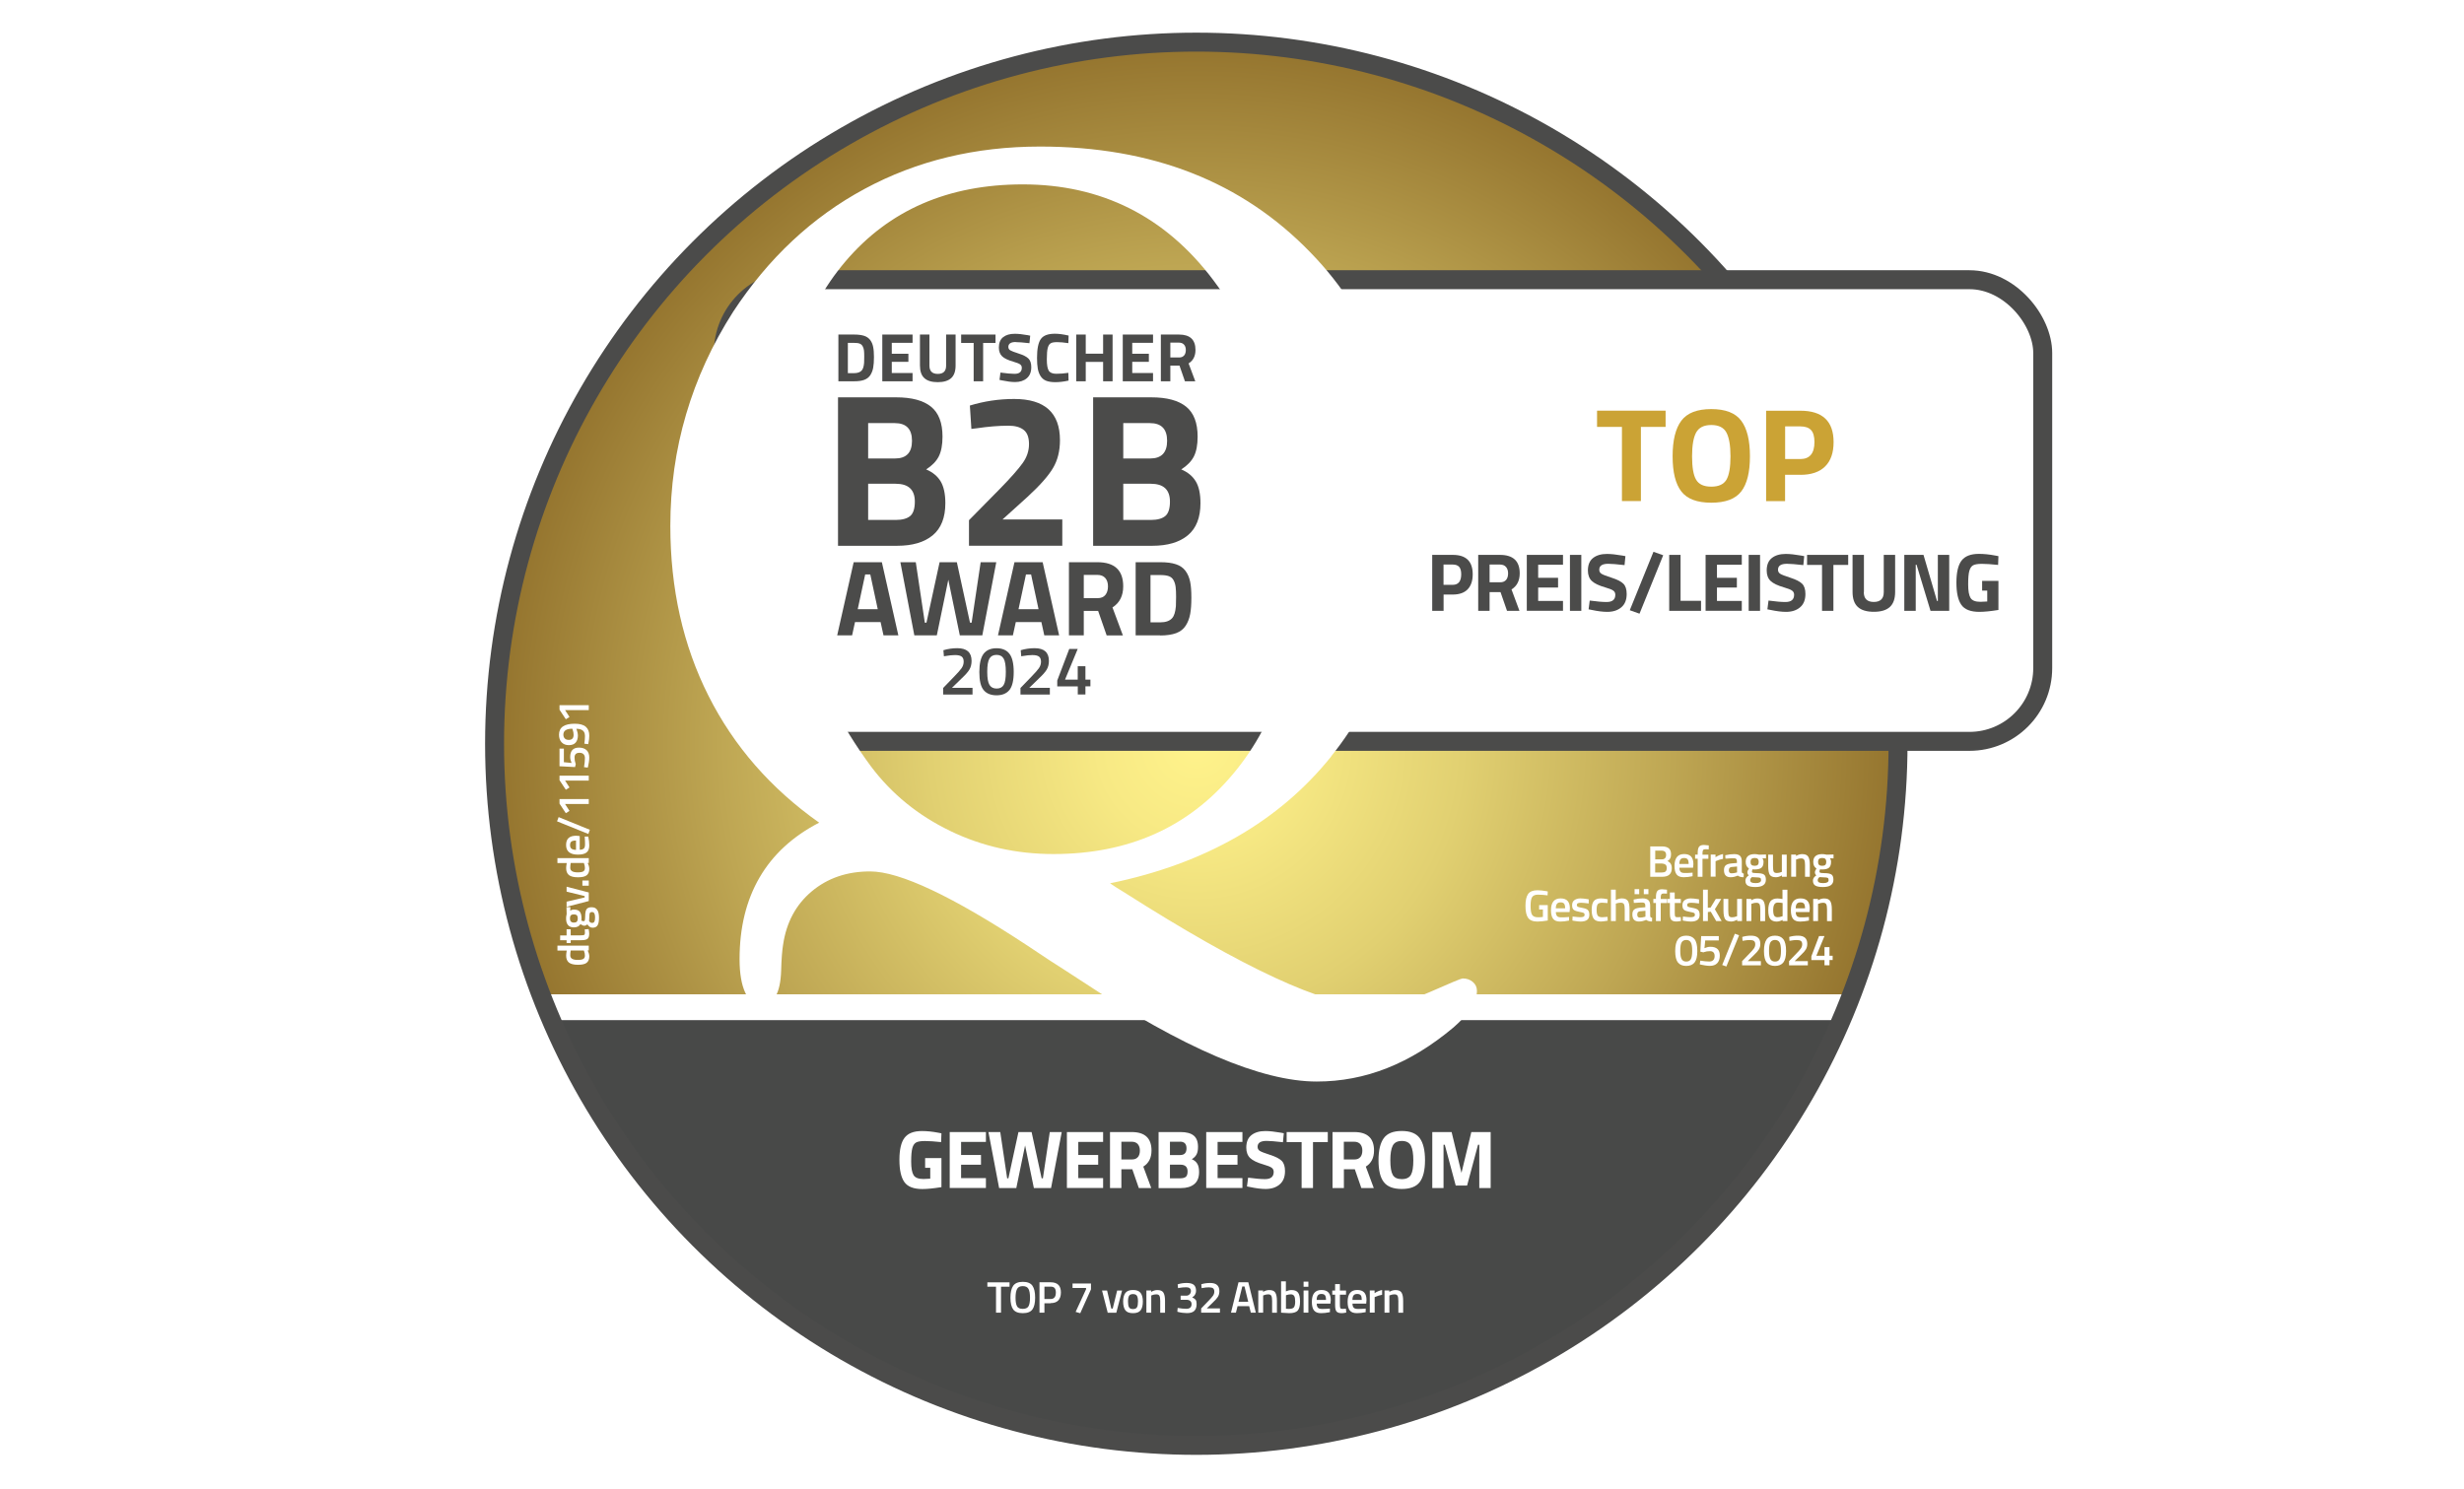 <?xml version="1.0" encoding="UTF-8"?>
<svg xmlns="http://www.w3.org/2000/svg" xmlns:xlink="http://www.w3.org/1999/xlink" id="Ebene_1" viewBox="0 0 390 235.7">
  <defs>
    <style>.cls-1,.cls-2{stroke:#4b4b4a;stroke-miterlimit:10;stroke-width:3px;}.cls-1,.cls-3,.cls-4{fill:#fff;}.cls-2{fill:none;}.cls-5{fill:#4b4b4a;}.cls-5,.cls-6,.cls-7,.cls-8,.cls-3,.cls-4{stroke-width:0px;}.cls-6{fill:#cba335;}.cls-7{fill:#484948;}.cls-8{fill:url(#New_Gradient_Swatch);}.cls-3{filter:url(#drop-shadow-1);}</style>
    <radialGradient id="New_Gradient_Swatch" cx="189.35" cy="117.74" fx="189.35" fy="117.74" r="111.07" gradientUnits="userSpaceOnUse">
      <stop offset="0" stop-color="#fff38b"></stop>
      <stop offset=".14" stop-color="#f7e984"></stop>
      <stop offset=".38" stop-color="#e1d071"></stop>
      <stop offset=".68" stop-color="#bea653"></stop>
      <stop offset="1" stop-color="#94742e"></stop>
    </radialGradient>
    <filter id="drop-shadow-1" filterUnits="userSpaceOnUse">
      <feOffset dx="2.83" dy="2.83"></feOffset>
      <feGaussianBlur result="blur" stdDeviation="2.83"></feGaussianBlur>
      <feFlood flood-color="#000" flood-opacity=".5"></feFlood>
      <feComposite in2="blur" operator="in"></feComposite>
      <feComposite in="SourceGraphic"></feComposite>
    </filter>
  </defs>
  <rect class="cls-4" x="-.6" y="0" width="390" height="235.7"></rect>
  <circle id="Kreis" class="cls-8" cx="189.35" cy="117.74" r="111.07"></circle>
  <path id="Kreis-2" class="cls-7" d="M292.99,158.07c-16.08,41.53-56.41,70.97-103.61,70.97s-87.63-29.52-103.67-71.12"></path>
  <polygon class="cls-4" points="87.75 161.49 290.97 161.49 292.65 157.4 85.96 157.4 87.75 161.49"></polygon>
  <circle id="Kreis-3" class="cls-2" cx="189.35" cy="117.74" r="111.07"></circle>
  <rect class="cls-1" x="114.48" y="44.28" width="208.84" height="73.08" rx="11.6" ry="11.6"></rect>
  <path id="Q" class="cls-3" d="M207.85,116.92c8.27-10.3,12.41-23.22,12.41-38.78,0-8.09-1.34-15.64-4.03-22.66-2.69-7.01-6.56-13.12-11.62-18.32-5.43-5.62-11.7-9.82-18.82-12.61-7.12-2.79-15.12-4.18-23.99-4.18-10.23,0-19.49,2.23-27.78,6.7-8.3,4.47-15.23,10.96-20.82,19.47-3.29,5.15-5.77,10.55-7.43,16.2-1.67,5.65-2.5,11.55-2.5,17.69,0,9.93,2.01,18.89,6.03,26.87,4.02,7.99,9.86,14.69,17.53,20.1-4.18,2.16-7.32,5.05-9.43,8.67-2.11,3.62-3.17,7.93-3.17,12.93,0,2.26.3,4.03.9,5.32.6,1.29,1.42,1.93,2.47,1.93,2.03,0,3.1-1.81,3.21-5.44.05-1.84.16-3.21.31-4.1.52-3.52,2.03-6.34,4.54-8.44,2.51-2.1,5.58-3.15,9.24-3.15,4.69,0,12.99,3.91,24.89,11.74,2.66,1.79,4.75,3.15,6.26,4.1.47.32,1.28.84,2.43,1.58,15.97,10.56,28.33,15.84,37.1,15.84,3.86,0,7.58-.71,11.15-2.13,3.58-1.41,7.09-3.57,10.53-6.46,1.2-1.05,2.12-2.06,2.74-3.04.63-.97.94-1.88.94-2.72,0-.58-.22-1.05-.66-1.42-.44-.37-.97-.55-1.61-.55-.21,0-1.94.72-5.2,2.16-3.26,1.45-6.49,2.17-9.67,2.17-6.99,0-19.85-5.96-38.58-17.89-1.04-.63-1.83-1.13-2.35-1.5,15.08-3.1,26.75-9.8,35.02-20.1M147.55,128.7c-5.06-2.44-9.24-5.84-12.52-10.2-4.85-6.57-8.47-13.71-10.84-21.44-2.38-7.72-3.56-16.18-3.56-25.38,0-13.98,3.46-25.02,10.37-33.14,6.91-8.12,16.26-12.18,28.06-12.18,6.21,0,11.83,1.26,16.87,3.78,5.03,2.52,9.46,6.3,13.26,11.35,4.54,6.04,7.97,12.79,10.29,20.26,2.32,7.46,3.48,15.39,3.48,23.8,0,14.29-3.53,25.67-10.61,34.13-7.07,8.46-16.55,12.69-28.45,12.69-5.84,0-11.3-1.22-16.36-3.67"></path>
  <path class="cls-5" d="M135.19,60.36h-2.49v-7.4h2.49c.64,0,1.16.07,1.58.2.41.13.73.36.96.66s.39.67.47,1.09c.09.42.13.96.13,1.63s-.04,1.22-.12,1.66c-.08.44-.23.83-.45,1.18-.22.34-.54.59-.96.75-.42.16-.96.23-1.61.23ZM136.77,57.43c.01-.23.02-.55.02-.96s-.01-.74-.04-.99c-.03-.25-.1-.47-.21-.67s-.27-.34-.48-.42c-.21-.08-.5-.11-.87-.11h-.99v4.79h.99c.54,0,.94-.14,1.19-.41.21-.22.34-.63.39-1.22Z"></path>
  <path class="cls-5" d="M139.65,60.36v-7.4h4.79v1.31h-3.29v1.73h2.63v1.28h-2.63v1.77h3.29v1.31h-4.79Z"></path>
  <path class="cls-5" d="M147.11,57.89c0,.86.44,1.3,1.32,1.3s1.32-.43,1.32-1.3v-4.93h1.5v4.9c0,.91-.23,1.57-.7,2-.47.42-1.17.64-2.12.64s-1.65-.21-2.12-.64c-.47-.42-.7-1.09-.7-2v-4.9h1.5v4.93Z"></path>
  <path class="cls-5" d="M152.13,54.29v-1.33h5.44v1.33h-1.96v6.07h-1.5v-6.07h-1.98Z"></path>
  <path class="cls-5" d="M160.79,54.14c-.79,0-1.19.26-1.19.78,0,.23.1.41.29.53.2.12.65.3,1.38.53s1.23.5,1.52.79.44.75.44,1.35c0,.78-.24,1.36-.71,1.76-.47.4-1.09.6-1.85.6-.57,0-1.26-.09-2.08-.26l-.39-.08.15-1.16c.97.13,1.72.2,2.23.2.77,0,1.15-.32,1.15-.96,0-.23-.09-.41-.27-.54-.18-.13-.53-.27-1.06-.42-.84-.24-1.43-.52-1.78-.85-.34-.33-.52-.79-.52-1.38,0-.74.22-1.29.67-1.65.45-.36,1.07-.54,1.85-.54.54,0,1.22.07,2.05.22l.39.08-.12,1.19c-1.02-.12-1.74-.17-2.17-.17Z"></path>
  <path class="cls-5" d="M169.13,60.25c-.77.17-1.46.25-2.08.25s-1.11-.08-1.48-.23c-.37-.15-.66-.4-.87-.73s-.36-.73-.44-1.18c-.08-.45-.12-1.02-.12-1.7,0-1.43.2-2.43.6-2.99s1.14-.84,2.23-.84c.62,0,1.35.1,2.17.29l-.04,1.2c-.72-.11-1.32-.16-1.79-.16s-.81.06-1.02.19-.35.37-.45.72c-.1.36-.15.96-.15,1.82s.1,1.45.3,1.78c.2.33.6.5,1.2.5s1.24-.05,1.91-.15l.03,1.23Z"></path>
  <path class="cls-5" d="M174.6,60.36v-3.07h-2.75v3.07h-1.5v-7.4h1.5v3.03h2.75v-3.03h1.5v7.4h-1.5Z"></path>
  <path class="cls-5" d="M177.71,60.36v-7.4h4.79v1.31h-3.29v1.73h2.63v1.28h-2.63v1.77h3.29v1.31h-4.79Z"></path>
  <path class="cls-5" d="M185.24,57.88v2.48h-1.5v-7.4h2.87c1.74,0,2.61.81,2.61,2.44,0,.96-.36,1.68-1.09,2.13l1.06,2.83h-1.64l-.86-2.48h-1.45ZM187.43,56.27c.17-.22.26-.5.26-.86s-.09-.64-.28-.85c-.19-.21-.45-.32-.8-.32h-1.37v2.35h1.39c.36,0,.62-.11.79-.33Z"></path>
  <path class="cls-5" d="M132.64,62.9h9.22c2.44,0,4.27.49,5.49,1.47,1.22.98,1.83,2.56,1.83,4.75,0,1.31-.2,2.35-.59,3.13-.39.77-1.06,1.46-2,2.06,1.04.44,1.8,1.07,2.3,1.9.49.83.74,1.98.74,3.45,0,2.28-.67,3.97-2,5.08-1.34,1.11-3.21,1.66-5.63,1.66h-9.36v-23.49ZM141.62,66.98h-4.21v5.6h4.25c1.8,0,2.69-.93,2.69-2.8s-.91-2.8-2.73-2.8ZM141.76,76.58h-4.35v5.73h4.35c1.04,0,1.8-.21,2.3-.62.49-.41.74-1.17.74-2.28,0-1.89-1.01-2.83-3.04-2.83Z"></path>
  <path class="cls-5" d="M168.15,86.39h-14.78v-4.04l4.87-4.94c1.73-1.77,2.93-3.13,3.61-4.08.68-.94,1.02-1.95,1.02-3.02s-.28-1.82-.85-2.26c-.56-.44-1.36-.66-2.4-.66-1.54,0-3.22.14-5.04.41l-.83.1-.24-3.7c2.26-.69,4.59-1.04,7.01-1.04,4.84,0,7.25,2.18,7.25,6.53,0,1.7-.37,3.18-1.11,4.42-.74,1.24-2.07,2.75-4.01,4.53l-3.97,3.59h9.46v4.14Z"></path>
  <path class="cls-5" d="M173.02,62.9h9.22c2.44,0,4.27.49,5.49,1.47,1.22.98,1.83,2.56,1.83,4.75,0,1.31-.2,2.35-.59,3.13-.39.77-1.06,1.46-2,2.06,1.04.44,1.8,1.07,2.3,1.9.5.83.74,1.98.74,3.45,0,2.28-.67,3.97-2,5.08-1.34,1.11-3.21,1.66-5.63,1.66h-9.36v-23.49ZM182,66.98h-4.21v5.6h4.25c1.8,0,2.69-.93,2.69-2.8s-.91-2.8-2.73-2.8ZM182.14,76.58h-4.35v5.73h4.35c1.04,0,1.8-.21,2.3-.62.49-.41.74-1.17.74-2.28,0-1.89-1.01-2.83-3.04-2.83Z"></path>
  <path class="cls-5" d="M132.51,100.58l2.61-11.58h4.46l2.61,11.58h-2.35l-.46-2.1h-4.05l-.46,2.1h-2.35ZM136.94,90.94l-1.18,5.5h3.17l-1.18-5.5h-.82Z"></path>
  <path class="cls-5" d="M142.48,89h2.47l1.43,9.57h.26l2.08-9.57h2.73l2.08,9.57h.26l1.43-9.57h2.47l-2.21,11.58h-3.56l-1.82-8.81-1.82,8.81h-3.56l-2.21-11.58Z"></path>
  <path class="cls-5" d="M157.96,100.58l2.61-11.58h4.46l2.61,11.58h-2.35l-.46-2.1h-4.05l-.46,2.1h-2.35ZM162.39,90.94l-1.18,5.5h3.17l-1.18-5.5h-.82Z"></path>
  <path class="cls-5" d="M171.54,96.7v3.88h-2.35v-11.58h4.5c2.73,0,4.09,1.27,4.09,3.82,0,1.51-.57,2.62-1.7,3.34l1.65,4.43h-2.57l-1.35-3.88h-2.27ZM174.96,94.18c.27-.34.41-.79.41-1.35s-.14-1-.43-1.33c-.29-.33-.71-.49-1.25-.49h-2.15v3.68h2.18c.56,0,.97-.17,1.24-.51Z"></path>
  <path class="cls-5" d="M183.65,100.58h-3.9v-11.58h3.9c1,0,1.82.1,2.47.32.65.21,1.15.56,1.51,1.04.36.48.6,1.05.74,1.7s.2,1.5.2,2.55-.06,1.91-.19,2.6c-.13.69-.36,1.3-.71,1.84-.35.54-.85.93-1.51,1.18-.66.24-1.5.37-2.52.37ZM186.12,95.98c.02-.36.03-.87.03-1.51s-.02-1.16-.07-1.54c-.05-.39-.15-.74-.32-1.06-.17-.32-.42-.54-.76-.66-.33-.12-.79-.18-1.35-.18h-1.55v7.49h1.55c.85,0,1.47-.22,1.86-.65.33-.35.53-.99.61-1.91Z"></path>
  <path class="cls-5" d="M153.93,109.95h-4.65v-1.04l1.78-1.84c.54-.55.92-.99,1.14-1.3.22-.31.33-.66.33-1.03s-.11-.64-.32-.8c-.21-.16-.56-.24-1.04-.24-.45,0-.95.05-1.5.15l-.27.04-.08-.96c.71-.21,1.44-.32,2.2-.32,1.51,0,2.26.67,2.26,2.01,0,.52-.11.98-.34,1.37-.23.39-.64.85-1.23,1.4l-1.54,1.5h3.26v1.06Z"></path>
  <path class="cls-5" d="M155.68,103.5c.46-.59,1.14-.88,2.05-.88s1.59.29,2.04.87c.45.58.68,1.55.68,2.89s-.23,2.3-.68,2.85c-.46.56-1.14.84-2.04.84s-1.59-.28-2.04-.83c-.46-.55-.68-1.5-.68-2.85s.23-2.31.68-2.9ZM158.86,104.27c-.23-.4-.6-.6-1.13-.6s-.9.2-1.13.6-.34,1.09-.34,2.09.12,1.69.36,2.07c.24.38.61.57,1.13.57s.89-.19,1.11-.57c.23-.38.34-1.07.34-2.07s-.11-1.7-.34-2.09Z"></path>
  <path class="cls-5" d="M166.17,109.95h-4.65v-1.04l1.78-1.84c.54-.55.92-.99,1.14-1.3.22-.31.33-.66.33-1.03s-.11-.64-.32-.8c-.21-.16-.56-.24-1.04-.24-.45,0-.95.05-1.5.15l-.27.04-.08-.96c.71-.21,1.44-.32,2.2-.32,1.51,0,2.26.67,2.26,2.01,0,.52-.11.98-.34,1.37-.23.39-.64.85-1.23,1.4l-1.54,1.5h3.26v1.06Z"></path>
  <path class="cls-5" d="M170.59,109.95v-1.29h-3.25v-.93l1.9-5h1.34l-2.01,4.86h2.01v-2.12h1.22v2.12h.79v1.06h-.79v1.29h-1.22Z"></path>
  <path class="cls-4" d="M88.22,149.7h4.97v.76h-.18c.17.34.26.65.26.94,0,.46-.14.79-.41,1.01s-.74.32-1.39.32-1.12-.12-1.42-.35c-.29-.24-.44-.6-.44-1.1,0-.17.03-.44.09-.8h-1.47v-.76ZM92.46,150.59l-.05-.12h-2.08c-.05.28-.07.54-.07.78,0,.47.39.71,1.18.71.43,0,.73-.06.89-.16.17-.11.25-.28.25-.52s-.04-.47-.13-.68Z"></path>
  <path class="cls-4" d="M90.33,147.1v.97h1.54c.29,0,.47-.02.57-.06s.14-.15.14-.32l-.02-.57.61-.04c.06.31.09.55.09.72,0,.4-.09.67-.27.82-.18.15-.53.22-1.03.22h-1.63v.45h-.65v-.45h-1.02v-.76h1.02v-.97h.65Z"></path>
  <path class="cls-4" d="M93.66,143.62c.77,0,1.15.55,1.15,1.66,0,.53-.07.93-.22,1.19-.15.26-.41.39-.79.39-.17,0-.32-.04-.45-.13-.12-.08-.26-.22-.4-.41-.1.15-.27.23-.51.23-.09,0-.25-.06-.46-.19l-.11-.06c-.2.34-.55.51-1.05.51-.42,0-.73-.13-.93-.38-.2-.25-.29-.59-.29-1.02,0-.21.02-.41.07-.61l.02-.11-.03-1.09h.62l-.03.58c.16-.13.36-.19.58-.19.46,0,.78.12.95.35.18.23.26.59.26,1.08,0,.12,0,.22-.03.31.16.07.28.1.37.1s.15-.04.18-.13c.03-.09.05-.3.06-.63,0-.56.08-.94.22-1.14.15-.21.42-.31.82-.31ZM91.3,145.89c.1-.1.15-.27.15-.5s-.05-.39-.15-.49c-.1-.1-.26-.15-.47-.15s-.37.05-.47.15c-.1.1-.15.27-.15.5,0,.43.21.65.62.65.22,0,.37-.05.47-.15ZM93.73,146.1c.16,0,.28-.07.35-.2.07-.13.11-.36.11-.67,0-.57-.16-.85-.48-.85-.18,0-.3.05-.35.15-.05.1-.08.3-.08.6l-.04.69c.08.1.16.18.23.22s.16.06.26.06Z"></path>
  <path class="cls-4" d="M89.68,143.54v-.8l2.86-.67v-.22l-2.86-.7v-.78l3.51.91v1.36l-3.51.91Z"></path>
  <path class="cls-4" d="M93.19,140.21h-1.01v-.82h1.01v.82Z"></path>
  <path class="cls-4" d="M88.22,135.85h4.97v.76h-.18c.17.34.26.65.26.94,0,.46-.14.79-.41,1.01s-.74.32-1.39.32-1.12-.12-1.42-.35c-.29-.24-.44-.6-.44-1.1,0-.17.03-.44.09-.8h-1.47v-.76ZM92.46,136.73l-.05-.12h-2.08c-.05.28-.07.54-.07.78,0,.47.39.71,1.18.71.43,0,.73-.06.89-.16.17-.11.25-.28.25-.52s-.04-.47-.13-.68Z"></path>
  <path class="cls-4" d="M92.56,132.63l-.02-.2h.57c.11.52.16.99.16,1.4,0,.52-.14.89-.43,1.12-.29.23-.74.34-1.37.34-1.24,0-1.87-.51-1.87-1.52s.54-1.47,1.61-1.47l.55.05v2.17c.29,0,.5-.07.64-.19.14-.12.2-.35.2-.68s-.01-.67-.04-1.02ZM91.17,133.06c-.35,0-.59.06-.73.16-.14.11-.21.3-.21.56s.07.45.22.57c.15.12.38.18.72.19v-1.48Z"></path>
  <path class="cls-4" d="M93.12,132.02l-4.95-2,.25-.67,4.94,2.01-.24.67Z"></path>
  <path class="cls-4" d="M88.56,126.5h4.63v.78h-3.75l.7,1.09-.58.36-1-1.51v-.72Z"></path>
  <path class="cls-4" d="M88.56,122.79h4.63v.78h-3.75l.7,1.09-.58.36-1-1.51v-.72Z"></path>
  <path class="cls-4" d="M88.56,118.51h.69v2.15l1.22.12c-.14-.32-.22-.63-.22-.94,0-.99.46-1.49,1.39-1.49.52,0,.93.14,1.21.41s.42.66.42,1.16c0,.21-.02.45-.06.72s-.08.48-.12.64l-.06.24-.59-.08c.09-.55.14-1.02.14-1.42,0-.27-.07-.48-.22-.63-.15-.15-.36-.22-.64-.22s-.47.07-.6.2c-.12.13-.18.3-.18.51,0,.38.05.69.14.93l.05.13-.11.49-2.46-.13v-2.77Z"></path>
  <path class="cls-4" d="M92.58,116.45c0-.71-.45-1.07-1.35-1.08l.06.17c.12.36.18.64.18.86,0,.5-.12.89-.36,1.16-.24.27-.6.4-1.08.4s-.86-.15-1.14-.45c-.28-.3-.41-.7-.41-1.21,0-.58.21-1.02.62-1.3s1.03-.43,1.85-.43,1.4.16,1.77.48.55.79.55,1.41c0,.35-.04.73-.13,1.14l-.04.2-.61-.07c.07-.45.1-.88.1-1.27ZM90.79,116.33c0-.27-.05-.54-.15-.82l-.05-.15c-.95,0-1.42.32-1.42.93,0,.27.08.47.23.62.15.15.36.22.63.22.51,0,.76-.27.76-.81Z"></path>
  <path class="cls-4" d="M88.56,111.63h4.63v.78h-3.75l.7,1.09-.58.36-1-1.51v-.72Z"></path>
  <path class="cls-4" d="M261.21,133.99h1.82c.49,0,.86.1,1.1.3.24.2.36.52.36.95,0,.29-.05.51-.14.67-.09.16-.24.3-.43.41.46.18.69.55.69,1.12,0,.91-.51,1.36-1.53,1.36h-1.88v-4.81ZM262.99,134.66h-1v1.38h1.03c.46,0,.69-.24.69-.71,0-.44-.24-.67-.72-.67ZM263.03,136.7h-1.05v1.42h1.06c.26,0,.45-.05.58-.16s.19-.29.19-.55-.07-.45-.22-.55-.34-.16-.56-.16Z"></path>
  <path class="cls-4" d="M267.7,138.16l.2-.02v.57c-.52.11-.99.16-1.4.16-.52,0-.89-.14-1.12-.43-.23-.29-.34-.74-.34-1.37,0-1.24.51-1.87,1.52-1.87s1.47.54,1.47,1.61l-.05.55h-2.17c0,.29.07.5.19.64.12.14.35.2.68.2s.67-.01,1.02-.04ZM267.28,136.77c0-.35-.06-.59-.16-.73-.11-.14-.3-.21-.56-.21s-.45.07-.57.22c-.12.14-.18.38-.19.72h1.48Z"></path>
  <path class="cls-4" d="M269.47,135.94v2.86h-.76v-2.86h-.41v-.65h.41v-.22c0-.5.07-.84.22-1.03s.4-.28.77-.28l.76.07v.62c-.24,0-.43-.01-.58-.01s-.26.05-.32.14c-.06.09-.09.26-.09.5v.22h.93v.65h-.93Z"></path>
  <path class="cls-4" d="M270.77,138.79v-3.51h.76v.42c.4-.26.8-.42,1.19-.5v.76c-.4.08-.75.18-1.03.31l-.15.06v2.45h-.76Z"></path>
  <path class="cls-4" d="M275.69,136.37v1.6c0,.1.03.18.08.23s.13.08.23.09l-.02.58c-.4,0-.71-.09-.93-.26-.37.17-.75.26-1.13.26-.7,0-1.05-.37-1.05-1.12,0-.36.09-.61.28-.77.19-.16.48-.25.87-.29l.9-.08v-.25c0-.19-.04-.32-.12-.39s-.2-.11-.36-.11c-.3,0-.67.02-1.12.06h-.22s-.03-.53-.03-.53c.51-.12.98-.18,1.41-.18s.74.09.93.28c.19.18.28.48.28.88ZM274.12,137.24c-.32.03-.48.2-.48.53s.14.48.43.48c.23,0,.48-.04.74-.11l.13-.04v-.93l-.81.08Z"></path>
  <path class="cls-4" d="M279.5,139.27c0,.77-.55,1.15-1.66,1.15-.53,0-.93-.07-1.19-.22-.26-.15-.39-.41-.39-.79,0-.17.04-.32.13-.45.08-.12.22-.26.41-.4-.15-.1-.23-.27-.23-.51,0-.09.06-.25.19-.46l.06-.11c-.34-.2-.51-.55-.51-1.05,0-.42.13-.73.38-.93.25-.2.59-.29,1.02-.29.21,0,.41.02.61.07l.11.02,1.09-.03v.62l-.58-.03c.13.16.19.36.19.57,0,.46-.12.78-.35.95-.23.18-.59.26-1.08.26-.12,0-.22,0-.31-.03-.07.16-.1.28-.1.37s.04.15.13.18.3.05.63.06c.56,0,.94.08,1.14.22.21.14.31.42.31.82ZM277.02,139.34c0,.16.07.28.2.35.13.07.36.11.67.11.57,0,.85-.16.85-.48,0-.18-.05-.3-.15-.35-.1-.05-.3-.08-.6-.08l-.69-.04c-.1.08-.18.16-.22.24-.04.07-.06.16-.06.26ZM277.23,136.91c.1.1.27.15.5.15s.39-.05.49-.15c.1-.1.15-.26.15-.47s-.05-.37-.15-.47c-.1-.1-.27-.15-.5-.15-.43,0-.65.21-.65.62,0,.22.05.37.15.47Z"></path>
  <path class="cls-4" d="M282.04,135.29h.76v3.51h-.76v-.22c-.34.2-.66.29-.95.29-.48,0-.8-.13-.97-.39-.16-.26-.25-.71-.25-1.36v-1.83h.76v1.84c0,.42.04.7.11.85.07.14.23.22.49.22s.48-.05.69-.14l.11-.04v-2.72Z"></path>
  <path class="cls-4" d="M284.27,138.79h-.76v-3.51h.76v.22c.34-.2.66-.29.97-.29.47,0,.79.13.96.4.17.26.26.7.26,1.31v1.88h-.76v-1.86c0-.38-.04-.65-.12-.81-.08-.16-.25-.24-.5-.24-.24,0-.47.05-.69.14l-.11.04v2.72Z"></path>
  <path class="cls-4" d="M290.19,139.27c0,.77-.55,1.15-1.66,1.15-.53,0-.93-.07-1.19-.22-.26-.15-.39-.41-.39-.79,0-.17.04-.32.13-.45s.22-.26.41-.4c-.15-.1-.23-.27-.23-.51,0-.09.06-.25.19-.46l.06-.11c-.34-.2-.51-.55-.51-1.05,0-.42.13-.73.38-.93.25-.2.59-.29,1.02-.29.21,0,.41.02.61.07l.11.02,1.09-.03v.62l-.58-.03c.13.16.19.36.19.57,0,.46-.12.78-.35.95-.23.18-.59.26-1.08.26-.12,0-.22,0-.31-.03-.07.16-.1.28-.1.37s.04.15.13.18.3.05.63.06c.56,0,.94.08,1.14.22.21.14.31.42.31.82ZM287.71,139.34c0,.16.07.28.2.35.13.07.36.11.67.11.57,0,.85-.16.85-.48,0-.18-.05-.3-.15-.35-.1-.05-.3-.08-.6-.08l-.69-.04c-.1.08-.18.16-.22.24-.04.07-.06.16-.06.26ZM287.92,136.91c.1.1.27.15.5.15s.39-.05.49-.15c.1-.1.15-.26.15-.47s-.05-.37-.15-.47c-.1-.1-.27-.15-.5-.15-.43,0-.65.21-.65.62,0,.22.05.37.15.47Z"></path>
  <path class="cls-4" d="M243.61,143.97v-.69h1.37v2.44c-.13.03-.38.07-.77.11s-.67.06-.84.06c-.73,0-1.23-.2-1.51-.6-.28-.4-.41-1.03-.41-1.89s.14-1.48.42-1.88c.28-.39.77-.59,1.47-.59.41,0,.87.05,1.39.14l.25.05-.03.62c-.57-.07-1.07-.11-1.52-.11s-.76.13-.92.38c-.17.25-.25.72-.25,1.4s.08,1.15.24,1.41c.16.26.47.39.95.39.34,0,.6-.02.76-.06v-1.17h-.6Z"></path>
  <path class="cls-4" d="M248.15,145.18l.2-.02v.57c-.52.11-.99.16-1.4.16-.52,0-.89-.14-1.12-.43-.23-.29-.34-.74-.34-1.37,0-1.24.51-1.87,1.52-1.87s1.47.54,1.47,1.61l-.05.55h-2.17c0,.29.07.5.19.64.12.14.35.2.68.2s.67-.01,1.02-.04ZM247.73,143.79c0-.35-.06-.59-.16-.73-.11-.14-.3-.21-.56-.21s-.45.07-.57.22c-.12.14-.18.38-.19.72h1.48Z"></path>
  <path class="cls-4" d="M251.44,143.02c-.55-.07-.95-.11-1.2-.11s-.42.03-.52.09c-.1.06-.14.15-.14.28s.05.21.16.27c.11.05.35.11.74.18.39.07.67.17.83.32.16.15.25.4.25.77s-.12.64-.35.81c-.24.17-.58.26-1.03.26-.29,0-.65-.04-1.08-.12l-.22-.04.03-.64c.56.07.97.11,1.21.11s.42-.03.53-.09.16-.16.16-.3-.05-.24-.15-.29c-.1-.05-.34-.11-.72-.18s-.66-.16-.84-.3-.27-.38-.27-.74.12-.63.37-.81c.25-.18.56-.27.94-.27.3,0,.67.04,1.1.11l.22.04v.64Z"></path>
  <path class="cls-4" d="M253.4,142.22c.25,0,.54.03.88.1l.18.04-.03.6c-.37-.04-.64-.06-.82-.06-.36,0-.59.08-.72.24-.12.16-.18.46-.18.9s.06.74.18.91.36.25.73.25l.82-.06.02.61c-.47.08-.83.13-1.07.13-.53,0-.91-.14-1.13-.43-.22-.29-.33-.76-.33-1.41s.11-1.12.34-1.4c.23-.28.6-.42,1.12-.42Z"></path>
  <path class="cls-4" d="M255.74,145.81h-.76v-4.97h.76v1.64c.35-.17.67-.26.96-.26.47,0,.79.13.96.4.17.26.26.7.26,1.31v1.88h-.76v-1.86c0-.38-.04-.65-.12-.81-.08-.16-.25-.24-.51-.24-.22,0-.45.04-.67.11l-.11.04v2.75Z"></path>
  <path class="cls-4" d="M261.19,143.38v1.6c0,.1.03.18.08.23s.13.08.23.09l-.02.58c-.4,0-.71-.09-.93-.26-.37.17-.75.26-1.13.26-.7,0-1.05-.37-1.05-1.12,0-.36.09-.61.28-.77.19-.16.48-.25.87-.29l.9-.08v-.25c0-.19-.04-.32-.12-.39s-.2-.11-.36-.11c-.3,0-.67.02-1.12.06h-.22s-.03-.53-.03-.53c.51-.12.98-.18,1.41-.18s.74.09.93.28c.19.18.28.48.28.88ZM258.72,141.55v-.8h.73v.8h-.73ZM259.62,144.25c-.32.03-.48.2-.48.53s.14.48.43.48c.23,0,.48-.04.74-.11l.13-.04v-.93l-.81.08ZM260.18,141.55v-.8h.73v.8h-.73Z"></path>
  <path class="cls-4" d="M262.86,142.95v2.86h-.76v-2.86h-.41v-.65h.41v-.22c0-.5.07-.84.22-1.03s.4-.28.77-.28l.76.07v.62c-.24,0-.43-.01-.58-.01s-.26.05-.32.14c-.06.09-.09.26-.09.5v.22h.93v.65h-.93Z"></path>
  <path class="cls-4" d="M266.05,142.95h-.97v1.54c0,.29.02.47.06.57.04.09.15.14.32.14l.57-.02.04.61c-.31.06-.55.09-.72.09-.4,0-.67-.09-.82-.27-.15-.18-.22-.53-.22-1.03v-1.63h-.45v-.65h.45v-1.02h.76v1.02h.97v.65Z"></path>
  <path class="cls-4" d="M268.9,143.02c-.55-.07-.95-.11-1.2-.11s-.42.03-.52.09c-.1.06-.14.15-.14.28s.05.21.16.27c.11.05.35.11.74.18.39.07.67.17.83.32.16.15.25.4.25.77s-.12.64-.35.81c-.24.17-.58.26-1.03.26-.29,0-.65-.04-1.08-.12l-.22-.04.03-.64c.56.07.97.11,1.21.11s.42-.03.53-.09.16-.16.16-.3-.05-.24-.15-.29c-.1-.05-.34-.11-.72-.18s-.66-.16-.84-.3-.27-.38-.27-.74.12-.63.37-.81c.25-.18.56-.27.94-.27.3,0,.67.04,1.1.11l.22.04v.64Z"></path>
  <path class="cls-4" d="M270.31,145.81h-.76v-4.97h.76v2.87l.44-.04.83-1.37h.86l-1.01,1.64,1.07,1.87h-.86l-.86-1.48-.46.05v1.43Z"></path>
  <path class="cls-4" d="M274.96,142.3h.76v3.51h-.76v-.22c-.34.2-.66.29-.95.29-.48,0-.8-.13-.97-.39-.16-.26-.25-.71-.25-1.36v-1.83h.76v1.84c0,.42.04.7.11.85.07.14.23.22.49.22s.48-.05.69-.14l.11-.04v-2.72Z"></path>
  <path class="cls-4" d="M277.19,145.81h-.76v-3.51h.76v.22c.34-.2.66-.29.97-.29.47,0,.79.13.96.4.17.26.26.7.26,1.31v1.88h-.76v-1.86c0-.38-.04-.65-.12-.81-.08-.16-.25-.24-.5-.24-.24,0-.47.05-.69.14l-.11.04v2.72Z"></path>
  <path class="cls-4" d="M282.91,140.84v4.97h-.76v-.18c-.34.17-.65.26-.94.26-.46,0-.79-.14-1.01-.41s-.32-.74-.32-1.39.12-1.12.35-1.42c.24-.29.6-.44,1.1-.44.17,0,.44.03.8.09v-1.47h.76ZM282.03,145.08l.12-.05v-2.08c-.28-.05-.54-.07-.78-.07-.47,0-.71.39-.71,1.18,0,.43.06.73.16.89.11.17.28.25.52.25s.47-.04.68-.13Z"></path>
  <path class="cls-4" d="M286.12,145.18l.2-.02v.57c-.52.11-.99.16-1.4.16-.52,0-.89-.14-1.12-.43-.23-.29-.34-.74-.34-1.37,0-1.24.51-1.87,1.52-1.87s1.47.54,1.47,1.61l-.05.55h-2.17c0,.29.07.5.19.64.12.14.35.2.68.2s.67-.01,1.02-.04ZM285.7,143.79c0-.35-.06-.59-.16-.73-.11-.14-.3-.21-.56-.21s-.45.07-.57.22c-.12.14-.18.38-.19.72h1.48Z"></path>
  <path class="cls-4" d="M287.75,145.81h-.76v-3.51h.76v.22c.34-.2.66-.29.97-.29.47,0,.79.13.96.4.17.26.26.7.26,1.31v1.88h-.76v-1.86c0-.38-.04-.65-.12-.81-.08-.16-.25-.24-.5-.24-.24,0-.47.05-.69.14l-.11.04v2.72Z"></path>
  <path class="cls-4" d="M265.58,148.68c.29-.38.73-.56,1.32-.56s1.02.19,1.31.56c.29.37.44.99.44,1.86s-.15,1.47-.44,1.83c-.29.36-.73.54-1.31.54s-1.02-.18-1.31-.53c-.29-.36-.44-.96-.44-1.83s.15-1.48.44-1.86ZM267.62,149.18c-.15-.25-.39-.38-.72-.38s-.58.13-.73.38c-.15.25-.22.7-.22,1.34s.08,1.08.23,1.33c.15.25.39.37.72.37s.57-.12.72-.37c.15-.25.22-.69.22-1.33s-.07-1.09-.22-1.34Z"></path>
  <path class="cls-4" d="M272.05,148.19v.69h-2.15l-.12,1.22c.32-.14.63-.22.94-.22.99,0,1.49.46,1.49,1.39,0,.52-.14.93-.41,1.21-.27.28-.66.42-1.16.42-.21,0-.45-.02-.72-.06s-.48-.08-.64-.12l-.24-.06.08-.59c.55.09,1.02.14,1.42.14.27,0,.48-.07.63-.22s.22-.36.22-.64-.07-.47-.2-.6c-.13-.12-.3-.18-.51-.18-.38,0-.69.05-.93.14l-.13.05-.49-.11.13-2.46h2.77Z"></path>
  <path class="cls-4" d="M272.59,152.76l2-4.95.67.25-2.01,4.94-.67-.24Z"></path>
  <path class="cls-4" d="M278.72,152.82h-2.98v-.67l1.14-1.18c.35-.36.59-.63.73-.83.14-.2.21-.42.21-.66s-.07-.41-.2-.52c-.14-.1-.36-.15-.67-.15-.29,0-.61.03-.96.1l-.18.03-.05-.62c.45-.14.92-.2,1.41-.2.97,0,1.45.43,1.45,1.29,0,.34-.07.63-.22.88-.15.25-.41.55-.79.9l-.99.96h2.09v.68Z"></path>
  <path class="cls-4" d="M279.63,148.68c.29-.38.73-.56,1.32-.56s1.02.19,1.31.56c.29.37.44.99.44,1.86s-.15,1.47-.44,1.83c-.29.36-.73.54-1.31.54s-1.02-.18-1.31-.53c-.29-.36-.44-.96-.44-1.83s.15-1.48.44-1.86ZM281.67,149.18c-.15-.25-.39-.38-.72-.38s-.58.13-.73.38c-.15.25-.22.7-.22,1.34s.08,1.08.23,1.33c.15.25.39.37.72.37s.57-.12.72-.37c.15-.25.22-.69.22-1.33s-.07-1.09-.22-1.34Z"></path>
  <path class="cls-4" d="M286.15,152.82h-2.98v-.67l1.14-1.18c.35-.36.59-.63.73-.83.14-.2.21-.42.21-.66s-.07-.41-.2-.52c-.14-.1-.36-.15-.67-.15-.29,0-.61.03-.96.1l-.18.03-.05-.62c.45-.14.92-.2,1.41-.2.97,0,1.45.43,1.45,1.29,0,.34-.07.63-.22.88-.15.25-.41.55-.79.9l-.99.96h2.09v.68Z"></path>
  <path class="cls-4" d="M288.78,152.82v-.83h-2.08v-.6l1.22-3.21h.86l-1.29,3.12h1.29v-1.36h.79v1.36h.5v.68h-.5v.83h-.79Z"></path>
  <path class="cls-4" d="M156.28,203.69v-.69h3.51v.69h-1.35v4.11h-.79v-4.11h-1.37Z"></path>
  <path class="cls-4" d="M163.41,207.29c-.29.39-.79.59-1.52.59s-1.23-.2-1.52-.59c-.29-.39-.44-1.02-.44-1.86s.15-1.48.44-1.89c.29-.41.8-.62,1.52-.62s1.23.2,1.52.61c.29.41.43,1.04.43,1.89s-.14,1.47-.43,1.87ZM160.97,206.79c.16.28.46.41.91.41s.75-.14.91-.41c.16-.27.24-.73.24-1.36s-.08-1.1-.24-1.39c-.16-.29-.46-.44-.9-.44s-.74.14-.9.44c-.16.29-.25.75-.25,1.39s.08,1.09.24,1.36Z"></path>
  <path class="cls-4" d="M166.29,206.31h-.98v1.49h-.78v-4.81h1.76c1.09,0,1.63.54,1.63,1.61,0,.55-.14.97-.41,1.26-.27.29-.68.43-1.22.43ZM165.31,205.64h.97c.56,0,.84-.34.84-1.02,0-.33-.07-.57-.2-.72s-.35-.22-.64-.22h-.97v1.96Z"></path>
  <path class="cls-4" d="M169.76,203.88v-.7h2.92v.93l-1.7,3.78-.73-.21,1.65-3.58v-.21h-2.13Z"></path>
  <path class="cls-4" d="M174.43,204.3h.8l.67,2.86h.22l.7-2.86h.78l-.91,3.51h-1.36l-.9-3.51Z"></path>
  <path class="cls-4" d="M178.13,204.67c.24-.3.64-.46,1.2-.46s.96.15,1.2.46c.24.3.36.76.36,1.37s-.12,1.07-.35,1.38c-.23.31-.64.46-1.21.46s-.98-.15-1.21-.46c-.23-.31-.35-.77-.35-1.38s.12-1.06.36-1.37ZM178.7,206.95c.11.19.32.28.63.28s.52-.09.63-.28c.11-.19.16-.49.16-.92s-.06-.73-.17-.9c-.11-.18-.32-.27-.62-.27s-.51.09-.62.27c-.11.18-.17.48-.17.9s.05.73.16.92Z"></path>
  <path class="cls-4" d="M182.21,207.8h-.76v-3.51h.76v.22c.34-.2.66-.29.97-.29.47,0,.79.13.96.4s.26.7.26,1.31v1.88h-.76v-1.86c0-.38-.04-.65-.12-.81-.08-.16-.25-.24-.5-.24-.24,0-.47.05-.69.14l-.11.04v2.72Z"></path>
  <path class="cls-4" d="M186.4,203.32c.44-.15.91-.22,1.43-.22s.9.1,1.13.3.35.51.35.94c0,.19-.04.36-.11.5-.07.15-.15.26-.22.33-.07.07-.17.14-.28.21.25.12.43.24.54.38.11.14.16.36.16.67,0,.49-.12.85-.37,1.09-.25.24-.64.35-1.17.35-.21,0-.44-.02-.69-.05s-.45-.07-.6-.11l-.22-.06.05-.6c.51.09.97.14,1.36.14.56,0,.84-.25.84-.74,0-.22-.07-.39-.22-.51-.15-.12-.34-.18-.58-.18h-.93v-.65h.93c.17,0,.33-.07.48-.21.15-.14.22-.32.22-.52s-.06-.35-.19-.45-.31-.15-.53-.15c-.37,0-.75.03-1.14.1l-.18.04-.06-.59Z"></path>
  <path class="cls-4" d="M193.1,207.8h-2.98v-.67l1.14-1.18c.35-.36.59-.63.73-.83s.21-.42.21-.66-.07-.41-.2-.52c-.14-.1-.36-.15-.67-.15-.29,0-.61.03-.96.1l-.18.03-.05-.62c.45-.14.92-.2,1.41-.2.97,0,1.45.43,1.45,1.29,0,.34-.07.63-.22.88-.15.25-.41.55-.79.9l-.99.96h2.09v.68Z"></path>
  <path class="cls-4" d="M194.84,207.8l1.19-4.81h1.55l1.19,4.81h-.79l-.26-1.03h-1.84l-.26,1.03h-.78ZM196.63,203.65l-.6,2.43h1.54l-.59-2.43h-.35Z"></path>
  <path class="cls-4" d="M199.92,207.8h-.76v-3.51h.76v.22c.34-.2.66-.29.97-.29.47,0,.79.13.96.4s.26.7.26,1.31v1.88h-.76v-1.86c0-.38-.04-.65-.12-.81-.08-.16-.25-.24-.5-.24-.24,0-.47.05-.69.14l-.11.04v2.72Z"></path>
  <path class="cls-4" d="M204.41,204.22c.48,0,.83.13,1.04.4.21.27.32.74.32,1.43s-.13,1.16-.38,1.43c-.25.27-.7.4-1.33.4-.22,0-.57-.02-1.05-.06l-.24-.02v-4.96h.76v1.59c.32-.14.62-.21.88-.21ZM204.06,207.2c.37,0,.62-.09.75-.26.12-.18.19-.47.19-.89s-.05-.72-.16-.89-.28-.26-.52-.26c-.22,0-.45.04-.67.11l-.11.04v2.13c.26.02.43.03.53.03Z"></path>
  <path class="cls-4" d="M206.33,203.7v-.81h.76v.81h-.76ZM206.33,207.8v-3.51h.76v3.51h-.76Z"></path>
  <path class="cls-4" d="M210.3,207.17l.2-.02v.57c-.52.11-.99.16-1.4.16-.52,0-.89-.14-1.12-.43-.23-.29-.34-.74-.34-1.37,0-1.24.51-1.87,1.52-1.87s1.47.54,1.47,1.61l-.05.55h-2.17c0,.29.07.5.19.64.12.14.35.2.68.2s.67-.01,1.02-.04ZM209.88,205.78c0-.35-.06-.59-.16-.73-.11-.14-.3-.21-.56-.21s-.45.07-.57.22-.18.38-.19.72h1.48Z"></path>
  <path class="cls-4" d="M213.05,204.95h-.97v1.54c0,.29.02.47.06.57.04.09.15.14.32.14l.58-.02.04.61c-.31.06-.55.09-.72.09-.4,0-.67-.09-.82-.27-.15-.18-.22-.53-.22-1.03v-1.63h-.45v-.65h.45v-1.02h.76v1.02h.97v.65Z"></path>
  <path class="cls-4" d="M215.96,207.17l.2-.02v.57c-.52.11-.99.16-1.4.16-.52,0-.89-.14-1.12-.43s-.34-.74-.34-1.37c0-1.24.51-1.87,1.52-1.87s1.47.54,1.47,1.61l-.05.55h-2.17c0,.29.07.5.19.64.12.14.35.2.68.2s.67-.01,1.02-.04ZM215.54,205.78c0-.35-.05-.59-.16-.73-.11-.14-.3-.21-.56-.21s-.45.07-.57.22c-.12.14-.18.38-.19.72h1.48Z"></path>
  <path class="cls-4" d="M216.81,207.8v-3.51h.76v.42c.4-.26.79-.42,1.19-.5v.76c-.4.08-.75.18-1.03.31l-.15.06v2.45h-.76Z"></path>
  <path class="cls-4" d="M219.9,207.8h-.76v-3.51h.76v.22c.34-.2.66-.29.97-.29.47,0,.79.13.96.4s.26.7.26,1.31v1.88h-.76v-1.86c0-.38-.04-.65-.12-.81-.08-.16-.25-.24-.5-.24-.24,0-.47.05-.69.14l-.11.04v2.72Z"></path>
  <path class="cls-4" d="M146.43,184.89v-1.56h2.58v4.6c-1.24.2-2.25.3-3.02.3-1.38,0-2.33-.37-2.85-1.11-.52-.74-.78-1.91-.78-3.52s.27-2.77.81-3.48c.54-.71,1.45-1.07,2.75-1.07.81,0,1.68.09,2.62.27l.47.09-.05,1.39c-1.04-.11-1.9-.17-2.56-.17s-1.13.08-1.4.23c-.27.16-.47.44-.59.87s-.19,1.14-.19,2.16.13,1.73.38,2.14c.25.41.77.61,1.56.61l1.08-.05v-1.72h-.81Z"></path>
  <path class="cls-4" d="M150.32,188.07v-8.86h5.73v1.56h-3.93v2.07h3.15v1.54h-3.15v2.12h3.93v1.56h-5.73Z"></path>
  <path class="cls-4" d="M156.43,179.21h1.89l1.09,7.32h.2l1.59-7.32h2.08l1.59,7.32h.2l1.09-7.32h1.89l-1.69,8.86h-2.72l-1.39-6.74-1.39,6.74h-2.72l-1.69-8.86Z"></path>
  <path class="cls-4" d="M168.87,188.07v-8.86h5.73v1.56h-3.93v2.07h3.15v1.54h-3.15v2.12h3.93v1.56h-5.73Z"></path>
  <path class="cls-4" d="M177.49,185.1v2.97h-1.8v-8.86h3.44c2.08,0,3.13.97,3.13,2.92,0,1.16-.43,2.01-1.3,2.55l1.26,3.39h-1.97l-1.03-2.97h-1.73ZM180.11,183.17c.21-.26.31-.6.31-1.03s-.11-.76-.33-1.02c-.22-.25-.54-.38-.96-.38h-1.64v2.81h1.67c.43,0,.74-.13.95-.39Z"></path>
  <path class="cls-4" d="M183.38,179.21h3.48c.92,0,1.61.18,2.07.55.46.37.69.97.69,1.79,0,.5-.07.89-.22,1.18-.15.29-.4.55-.76.78.39.16.68.4.87.72.19.31.28.75.28,1.3,0,.86-.25,1.5-.76,1.92-.5.42-1.21.63-2.12.63h-3.53v-8.86ZM186.77,180.74h-1.59v2.11h1.6c.68,0,1.02-.35,1.02-1.06s-.34-1.06-1.03-1.06ZM186.82,184.37h-1.64v2.16h1.64c.39,0,.68-.08.87-.23.19-.16.28-.44.28-.86,0-.71-.38-1.07-1.15-1.07Z"></path>
  <path class="cls-4" d="M190.92,188.07v-8.86h5.73v1.56h-3.93v2.07h3.15v1.54h-3.15v2.12h3.93v1.56h-5.73Z"></path>
  <path class="cls-4" d="M200.47,180.61c-.95,0-1.42.31-1.42.94,0,.28.12.49.35.64s.78.36,1.65.64,1.47.59,1.82.94c.35.35.52.89.52,1.62,0,.93-.28,1.63-.85,2.11-.56.48-1.3.72-2.21.72-.68,0-1.51-.1-2.49-.31l-.47-.09.18-1.39c1.16.16,2.05.23,2.67.23.92,0,1.38-.38,1.38-1.15,0-.28-.11-.5-.32-.65-.21-.16-.64-.33-1.27-.51-1.01-.29-1.72-.63-2.13-1.02-.41-.39-.62-.94-.62-1.65,0-.89.27-1.55.81-1.98.54-.43,1.28-.65,2.21-.65.64,0,1.46.09,2.45.26l.47.09-.14,1.42c-1.22-.14-2.09-.21-2.59-.21Z"></path>
  <path class="cls-4" d="M203.65,180.8v-1.59h6.51v1.59h-2.34v7.27h-1.8v-7.27h-2.37Z"></path>
  <path class="cls-4" d="M212.71,185.1v2.97h-1.8v-8.86h3.44c2.08,0,3.13.97,3.13,2.92,0,1.16-.43,2.01-1.3,2.55l1.26,3.39h-1.97l-1.03-2.97h-1.73ZM215.32,183.17c.21-.26.31-.6.31-1.03s-.11-.76-.33-1.02c-.22-.25-.54-.38-.96-.38h-1.64v2.81h1.67c.43,0,.74-.13.95-.39Z"></path>
  <path class="cls-4" d="M224.72,187.12c-.55.73-1.5,1.1-2.85,1.1s-2.29-.37-2.85-1.1-.83-1.88-.83-3.45.28-2.73.83-3.49,1.5-1.14,2.85-1.14,2.29.38,2.85,1.14c.55.76.83,1.92.83,3.49s-.28,2.71-.83,3.45ZM220.44,185.98c.26.46.74.68,1.44.68s1.18-.23,1.44-.68c.26-.46.38-1.22.38-2.29s-.13-1.85-.39-2.34c-.26-.49-.74-.73-1.43-.73s-1.17.24-1.43.73c-.26.49-.39,1.27-.39,2.34s.13,1.84.38,2.29Z"></path>
  <path class="cls-4" d="M226.7,188.07v-8.86h3.06l1.56,6.46,1.56-6.46h3.06v8.86h-1.8v-6.85h-.2l-1.73,6.46h-1.8l-1.73-6.46h-.2v6.85h-1.8Z"></path>
  <g id="Preis_Leistung_26pt_laufweite_-_30_grau_">
    <path class="cls-5" d="M229.95,94.12h-1.46v2.58h-1.8v-8.86h3.26c2.1,0,3.15,1.02,3.15,3.07,0,1.03-.27,1.83-.8,2.38-.53.55-1.32.83-2.35.83ZM228.49,92.58h1.45c.89,0,1.34-.56,1.34-1.67,0-.55-.11-.94-.33-1.18-.22-.24-.56-.36-1.02-.36h-1.45v3.21Z"></path>
    <path class="cls-5" d="M235.77,93.73v2.97h-1.8v-8.86h3.44c2.08,0,3.13.97,3.13,2.92,0,1.16-.43,2.01-1.3,2.55l1.26,3.39h-1.97l-1.03-2.97h-1.73ZM238.39,91.8c.21-.26.31-.6.31-1.03s-.11-.76-.33-1.02c-.22-.25-.54-.38-.96-.38h-1.64v2.81h1.67c.43,0,.74-.13.95-.39Z"></path>
    <path class="cls-5" d="M241.66,96.7v-8.86h5.73v1.56h-3.93v2.07h3.15v1.54h-3.15v2.12h3.93v1.56h-5.73Z"></path>
    <path class="cls-5" d="M248.49,96.7v-8.86h1.8v8.86h-1.8Z"></path>
    <path class="cls-5" d="M254.55,89.25c-.95,0-1.42.31-1.42.94,0,.28.12.49.35.64s.78.36,1.65.64,1.47.59,1.82.94c.35.35.52.89.52,1.62,0,.93-.28,1.63-.85,2.11-.56.48-1.3.72-2.22.72-.68,0-1.51-.1-2.49-.31l-.47-.09.18-1.39c1.16.16,2.05.23,2.67.23.92,0,1.38-.38,1.38-1.15,0-.28-.11-.5-.32-.65-.21-.16-.64-.33-1.27-.51-1.01-.29-1.72-.63-2.13-1.02-.41-.39-.62-.94-.62-1.65,0-.89.27-1.55.81-1.98.54-.43,1.28-.65,2.21-.65.64,0,1.46.09,2.45.26l.47.09-.14,1.42c-1.22-.14-2.09-.21-2.59-.21Z"></path>
    <path class="cls-5" d="M257.96,96.6l3.75-9.25,1.54.55-3.75,9.25-1.54-.55Z"></path>
    <path class="cls-5" d="M269.24,96.7h-5.04v-8.86h1.8v7.27h3.24v1.59Z"></path>
    <path class="cls-5" d="M269.96,96.7v-8.86h5.73v1.56h-3.93v2.07h3.15v1.54h-3.15v2.12h3.93v1.56h-5.73Z"></path>
    <path class="cls-5" d="M276.78,96.7v-8.86h1.8v8.86h-1.8Z"></path>
    <path class="cls-5" d="M282.84,89.25c-.95,0-1.42.31-1.42.94,0,.28.12.49.35.64.23.15.78.36,1.65.64.86.28,1.47.59,1.82.94.35.35.52.89.52,1.62,0,.93-.28,1.63-.85,2.11-.56.48-1.3.72-2.21.72-.68,0-1.51-.1-2.49-.31l-.47-.09.18-1.39c1.16.16,2.05.23,2.67.23.92,0,1.38-.38,1.38-1.15,0-.28-.11-.5-.32-.65-.21-.16-.64-.33-1.27-.51-1.01-.29-1.72-.63-2.13-1.02-.41-.39-.62-.94-.62-1.65,0-.89.27-1.55.81-1.98.54-.43,1.28-.65,2.21-.65.64,0,1.46.09,2.45.26l.47.09-.14,1.42c-1.23-.14-2.09-.21-2.59-.21Z"></path>
    <path class="cls-5" d="M286.02,89.43v-1.59h6.51v1.59h-2.34v7.27h-1.8v-7.27h-2.37Z"></path>
    <path class="cls-5" d="M295,93.74c0,1.03.53,1.55,1.58,1.55s1.58-.52,1.58-1.55v-5.9h1.8v5.86c0,1.09-.28,1.88-.84,2.39-.56.51-1.4.76-2.53.76s-1.97-.25-2.53-.76-.84-1.31-.84-2.39v-5.86h1.8v5.9Z"></path>
    <path class="cls-5" d="M301.41,96.7v-8.86h3.04l2.14,7.3h.13v-7.3h1.8v8.86h-2.96l-2.21-7.3h-.13v7.3h-1.8Z"></path>
    <path class="cls-5" d="M313.73,93.52v-1.56h2.58v4.6c-1.24.2-2.25.3-3.02.3-1.38,0-2.33-.37-2.85-1.11-.52-.74-.78-1.91-.78-3.52s.27-2.77.81-3.48c.54-.71,1.45-1.07,2.75-1.07.81,0,1.68.09,2.62.27l.47.09-.05,1.39c-1.04-.11-1.9-.17-2.56-.17s-1.13.08-1.4.23c-.27.16-.47.44-.59.87-.13.42-.19,1.14-.19,2.16s.13,1.73.38,2.14c.25.41.77.61,1.56.61l1.08-.05v-1.72h-.81Z"></path>
  </g>
  <g id="TOP_42pt_farbig_">
    <path class="cls-6" d="M252.78,67.58v-2.57h10.85v2.57h-3.91v11.74h-3v-11.74h-3.95Z"></path>
    <path class="cls-6" d="M275.6,77.8c-.92,1.19-2.5,1.78-4.74,1.78s-3.82-.59-4.74-1.78c-.92-1.19-1.38-3.04-1.38-5.57s.46-4.4,1.38-5.63c.92-1.23,2.5-1.84,4.74-1.84s3.82.61,4.74,1.84c.92,1.23,1.38,3.1,1.38,5.63s-.46,4.38-1.38,5.57ZM268.46,75.94c.43.74,1.23,1.1,2.4,1.1s1.97-.37,2.4-1.1c.43-.74.64-1.97.64-3.7s-.22-2.99-.65-3.78c-.43-.79-1.23-1.18-2.39-1.18s-1.95.39-2.39,1.18c-.43.79-.65,2.04-.65,3.78s.21,2.97.64,3.7Z"></path>
    <path class="cls-6" d="M284.97,75.16h-2.43v4.17h-3v-14.31h5.43c3.5,0,5.25,1.66,5.25,4.97,0,1.67-.44,2.95-1.33,3.84-.89.89-2.2,1.34-3.92,1.34ZM282.54,72.67h2.41c1.49,0,2.24-.9,2.24-2.69,0-.88-.18-1.52-.54-1.9-.36-.39-.93-.58-1.69-.58h-2.41v5.18Z"></path>
  </g>
</svg>
